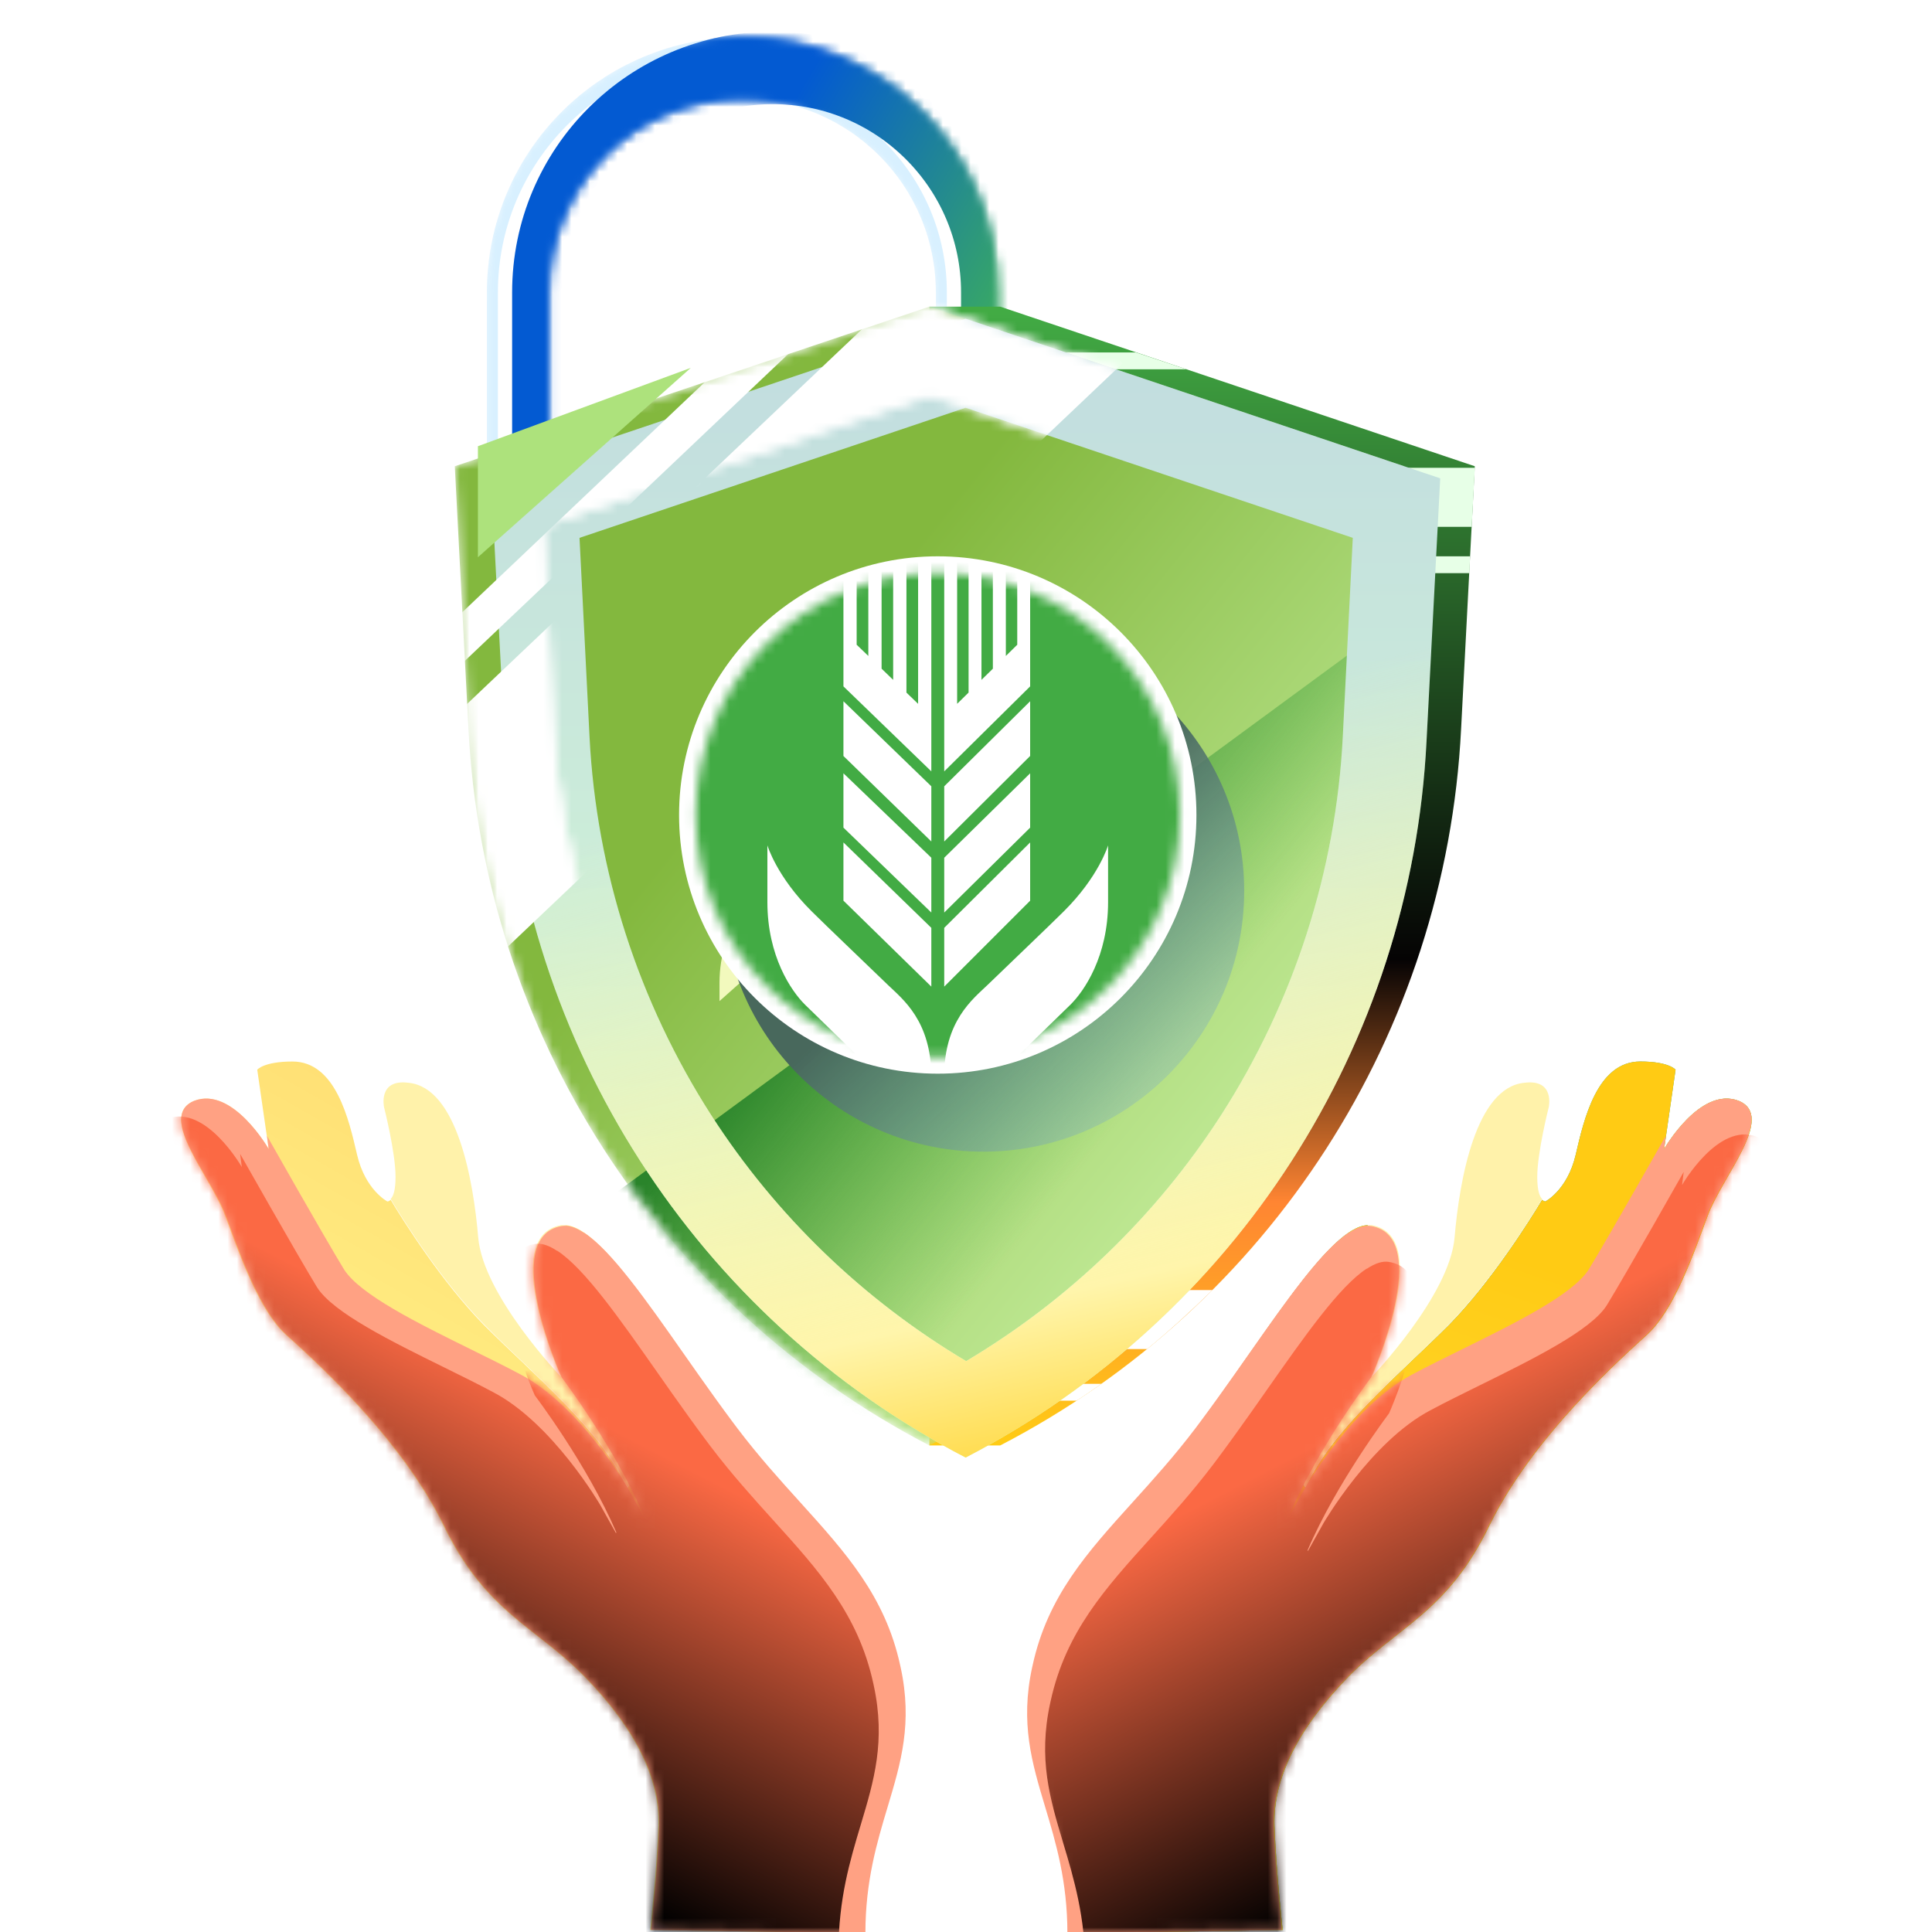 <svg width="208" height="208" viewBox="0 0 208 208" fill="none" xmlns="http://www.w3.org/2000/svg">
<g clip-path="url(#clip0_28140_169024)">
<mask id="mask0_28140_169024" style="mask-type:alpha" maskUnits="userSpaceOnUse" x="52" y="4" width="56" height="50">
<path fill-rule="evenodd" clip-rule="evenodd" d="M52.422 31.476C52.422 16.302 64.723 4 79.898 4C95.073 4 107.374 16.302 107.374 31.476V53.844H100.755V31.476C100.755 19.957 91.417 10.619 79.898 10.619C68.379 10.619 59.041 19.957 59.041 31.476V53.844H52.422V31.476Z" fill="black"/>
</mask>
<g mask="url(#mask0_28140_169024)">
<path fill-rule="evenodd" clip-rule="evenodd" d="M52.422 31.476C52.422 16.302 64.723 4 79.898 4C95.073 4 107.374 16.302 107.374 31.476V53.844H100.755V31.476C100.755 19.957 91.417 10.619 79.898 10.619C68.379 10.619 59.041 19.957 59.041 31.476V53.844H52.422V31.476Z" fill="#D8F0FF"/>
<g filter="url(#filter0_f_28140_169024)">
<path d="M103.239 53.844V31.476C103.239 18.129 92.419 7.31 79.073 7.31V7.31C65.726 7.31 54.906 18.129 54.906 31.476V53.844" stroke="white" stroke-width="2.602"/>
</g>
<g filter="url(#filter1_f_28140_169024)">
<path d="M107.372 53.844V31.476C107.372 18.129 96.552 7.31 83.206 7.31V7.31C69.859 7.31 59.039 18.129 59.039 31.476V53.844" stroke="url(#paint0_linear_28140_169024)" stroke-width="7.807"/>
</g>
</g>
<mask id="mask1_28140_169024" style="mask-type:alpha" maskUnits="userSpaceOnUse" x="52" y="4" width="56" height="50">
<path fill-rule="evenodd" clip-rule="evenodd" d="M52.422 31.476C52.422 16.302 64.723 4 79.898 4C95.073 4 107.374 16.302 107.374 31.476V53.844H100.755V31.476C100.755 19.957 91.417 10.619 79.898 10.619C68.379 10.619 59.041 19.957 59.041 31.476V53.844H52.422V31.476Z" fill="black"/>
</mask>
<g mask="url(#mask1_28140_169024)">
<path fill-rule="evenodd" clip-rule="evenodd" d="M52.422 31.476C52.422 16.302 64.723 4 79.898 4C95.073 4 107.374 16.302 107.374 31.476V53.844H100.755V31.476C100.755 19.957 91.417 10.619 79.898 10.619C68.379 10.619 59.041 19.957 59.041 31.476V53.844H52.422V31.476Z" fill="#D8F0FF"/>
<g filter="url(#filter2_f_28140_169024)">
<path d="M103.239 53.844V31.476C103.239 18.129 92.419 7.31 79.073 7.31V7.31C65.726 7.31 54.906 18.129 54.906 31.476V53.844" stroke="white" stroke-width="2.602"/>
</g>
<g filter="url(#filter3_f_28140_169024)">
<path d="M107.372 53.844V31.476C107.372 18.129 96.552 7.31 83.206 7.31V7.31C69.859 7.31 59.039 18.129 59.039 31.476V53.844" stroke="url(#paint1_linear_28140_169024)" stroke-width="7.807"/>
</g>
</g>
<path d="M107.681 33.013H100.062V36.812L56.586 50.196L58.06 78.494C59.535 106.735 77.492 132.424 100.062 148.643V155.619H107.681C136.773 140.534 155.657 111.215 157.302 78.494L158.776 50.196L107.681 33.013Z" fill="url(#paint2_linear_28140_169024)"/>
<path d="M87.656 39.761H127.75L122.306 37.947H93.044L87.656 39.761Z" fill="#E7FFE7"/>
<path d="M84.883 138.89C87.094 141.101 89.42 143.2 91.915 145.241H123.502C125.94 143.256 128.266 141.101 130.534 138.89H84.883Z" fill="white"/>
<path d="M88.352 50.366V56.718H158.444L158.785 50.366H88.352Z" fill="#E7FFE7"/>
<path d="M115.909 150.799C116.816 150.231 117.667 149.608 118.574 148.984H96.344V150.799H115.909Z" fill="white"/>
<path d="M97.586 59.893V61.708H158.208L158.265 59.893H97.586Z" fill="#E7FFE7"/>
<mask id="mask2_28140_169024" style="mask-type:alpha" maskUnits="userSpaceOnUse" x="48" y="33" width="104" height="123">
<path d="M100.056 155.619C129.148 140.534 148.032 111.215 149.677 78.494L151.151 50.196L100.056 33.013L48.961 50.196L50.435 78.494C52.08 111.215 71.021 140.534 100.056 155.619Z" fill="#42AB44"/>
</mask>
<g mask="url(#mask2_28140_169024)">
<path d="M100.056 155.619C129.148 140.534 148.032 111.215 149.677 78.494L151.151 50.196L100.056 33.013L48.961 50.196L50.435 78.494C52.08 111.215 71.021 140.534 100.056 155.619Z" fill="url(#paint3_linear_28140_169024)"/>
<g style="mix-blend-mode:screen">
<path d="M147.176 97.378L152.962 64.738L56.25 135.803L107.675 165.468L147.176 97.378Z" fill="url(#paint4_linear_28140_169024)"/>
</g>
</g>
<g filter="url(#filter4_d_28140_169024)">
<path d="M100.056 42.597L141.738 56.604L140.66 78.04C139.923 92.501 135.386 106.565 127.56 118.757C120.585 129.589 111.171 138.662 100.113 145.241C89.055 138.662 79.641 129.589 72.665 118.757C64.84 106.565 60.303 92.501 59.566 78.04L58.488 56.604L100.056 42.597ZM100.056 33.013L48.961 50.196L50.435 78.494C52.137 111.158 71.021 140.534 100.056 155.619C129.148 140.534 148.032 111.215 149.677 78.494L151.151 50.196L100.056 33.013Z" fill="url(#paint5_linear_28140_169024)"/>
<path d="M100.056 42.597L141.738 56.604L140.66 78.04C139.923 92.501 135.386 106.565 127.56 118.757C120.585 129.589 111.171 138.662 100.113 145.241C89.055 138.662 79.641 129.589 72.665 118.757C64.84 106.565 60.303 92.501 59.566 78.04L58.488 56.604L100.056 42.597ZM100.056 33.013L48.961 50.196L50.435 78.494C52.137 111.158 71.021 140.534 100.056 155.619C129.148 140.534 148.032 111.215 149.677 78.494L151.151 50.196L100.056 33.013Z" fill="url(#paint6_linear_28140_169024)"/>
</g>
<g filter="url(#filter5_f_28140_169024)">
<path d="M51.453 48.041V59.992L74.371 39.605L51.453 48.041Z" fill="#ADE27C"/>
</g>
<g filter="url(#filter6_f_28140_169024)">
<path d="M77.461 105.811V107.778L100.378 87.391L86.83 92.378C81.201 94.451 77.461 99.813 77.461 105.811Z" fill="#F2F9BD"/>
</g>
<mask id="mask3_28140_169024" style="mask-type:alpha" maskUnits="userSpaceOnUse" x="48" y="33" width="104" height="123">
<path d="M100.056 42.597L141.738 56.604L140.66 78.04C139.923 92.501 135.386 106.565 127.56 118.757C120.585 129.589 111.171 138.662 100.113 145.241C89.055 138.662 79.641 129.589 72.665 118.757C64.84 106.565 60.303 92.501 59.566 78.04L58.488 56.604L100.056 42.597ZM100.056 33.013L48.961 50.196L50.435 78.494C52.137 111.158 71.021 140.534 100.056 155.619C129.148 140.534 148.032 111.215 149.677 78.494L151.151 50.196L100.056 33.013Z" fill="url(#paint7_linear_28140_169024)"/>
<path d="M100.056 42.597L141.738 56.604L140.66 78.04C139.923 92.501 135.386 106.565 127.56 118.757C120.585 129.589 111.171 138.662 100.113 145.241C89.055 138.662 79.641 129.589 72.665 118.757C64.84 106.565 60.303 92.501 59.566 78.04L58.488 56.604L100.056 42.597ZM100.056 33.013L48.961 50.196L50.435 78.494C52.137 111.158 71.021 140.534 100.056 155.619C129.148 140.534 148.032 111.215 149.677 78.494L151.151 50.196L100.056 33.013Z" fill="black"/>
</mask>
<g mask="url(#mask3_28140_169024)">
<rect x="97.547" y="20.576" width="3.989" height="87.882" transform="rotate(46.501 97.547 20.576)" fill="white"/>
<rect x="105.727" y="23.177" width="21.975" height="102.604" transform="rotate(46.501 105.727 23.177)" fill="white"/>
</g>
<g style="mix-blend-mode:multiply" filter="url(#filter7_f_28140_169024)">
<path d="M133.951 95.907C133.951 111.416 121.379 123.988 105.87 123.988C90.361 123.988 77.789 111.416 77.789 95.907C77.789 80.398 90.361 67.826 105.87 67.826C121.379 67.826 133.951 80.398 133.951 95.907Z" fill="url(#paint8_linear_28140_169024)"/>
</g>
<path d="M128.809 87.743C128.809 103.124 116.34 115.593 100.959 115.593C85.578 115.593 73.109 103.124 73.109 87.743C73.109 72.362 85.578 59.893 100.959 59.893C116.34 59.893 128.809 72.362 128.809 87.743Z" fill="white"/>
<mask id="mask4_28140_169024" style="mask-type:alpha" maskUnits="userSpaceOnUse" x="74" y="61" width="54" height="53">
<path d="M127.025 87.743C127.025 102.137 115.356 113.806 100.962 113.806C86.567 113.806 74.898 102.137 74.898 87.743C74.898 73.349 86.567 61.68 100.962 61.68C115.356 61.68 127.025 73.349 127.025 87.743Z" fill="white"/>
</mask>
<g mask="url(#mask4_28140_169024)">
<path d="M128.778 87.743C128.778 103.105 116.325 115.558 100.963 115.558C85.602 115.558 73.148 103.105 73.148 87.743C73.148 72.381 85.602 59.928 100.963 59.928C116.325 59.928 128.778 72.381 128.778 87.743Z" fill="#42AB44"/>
<path d="M101.656 106.219L110.906 96.97V90.696L101.656 99.891V106.219Z" fill="white"/>
<path d="M101.656 90.594L110.906 81.388V75.496L101.656 84.653V90.594Z" fill="white"/>
<path d="M98.844 75.775L97.588 74.566V60.081H96.158V73.194L94.912 71.989V60.081H93.484V70.618L92.228 69.413V60.081H90.805V73.897L100.267 83.046V60.081H98.844V75.775Z" fill="white"/>
<path d="M101.656 98.244L110.906 89.105V83.253L101.656 92.344V98.244Z" fill="white"/>
<path d="M90.805 96.966L100.267 106.219V99.892L90.805 90.696V96.966Z" fill="white"/>
<path d="M109.517 69.414L108.291 70.619V60.081H106.892V71.993L105.666 73.194V60.081H104.277V74.563L103.046 75.773V60.081H101.656V83.046L110.906 73.897V60.081H109.517V69.414Z" fill="white"/>
<path d="M90.805 81.391L100.267 90.594V84.653L90.805 75.496V81.391Z" fill="white"/>
<path d="M90.805 89.104L100.267 98.244V92.343L90.805 83.253V89.104Z" fill="white"/>
<path d="M82.617 91.011V97.117C82.617 102.953 85.19 106.699 86.666 108.161C87.532 109.005 96.321 117.556 96.442 117.677C99.179 120.32 99.657 121.192 100.266 122.694V115.931C100.266 109.904 97.176 107.567 95.59 106.036C91.889 102.461 89.405 100.11 87.41 98.141C83.617 94.389 82.617 91.011 82.617 91.011Z" fill="white"/>
<path d="M119.297 91.011V97.117C119.297 102.953 116.724 106.699 115.248 108.161C114.382 109.005 105.593 117.556 105.472 117.677C102.735 120.32 102.257 121.192 101.648 122.694V115.931C101.648 109.904 104.738 107.567 106.325 106.036C110.025 102.461 112.509 100.11 114.504 98.141C118.297 94.389 119.297 91.011 119.297 91.011Z" fill="white"/>
</g>
<path d="M187.176 118.513C183.034 116.927 179.157 123.712 179.157 123.712L180.391 115.164C180.391 115.164 179.686 114.283 176.602 114.283C171.931 114.283 170.521 120.54 169.64 124.329C168.759 128.118 166.38 129.352 166.38 129.352C166.38 129.352 166.203 129.352 166.027 129.175C164.705 131.378 160.564 137.987 155.982 142.658C150.342 148.298 143.557 153.761 140.561 160.194L137.653 156.316L147.258 131.907C143.116 131.995 136.155 143.892 128.929 153.585C121.438 163.63 113.596 168.565 111.217 179.492C108.837 190.419 115.006 195.618 115.006 208.131L138.093 207.779C138.093 207.779 137.388 201.522 137.212 196.587C137.036 191.564 139.679 186.189 145.055 180.638C150.43 175.086 155.805 173.676 160.388 164.159C165.058 154.642 174.487 146.271 177.395 143.627C180.215 140.984 182.241 135.256 183.827 130.938C185.414 126.62 191.23 120.187 187.176 118.513Z" fill="#88BBFB"/>
<path d="M187.176 118.513C183.034 116.927 179.157 123.712 179.157 123.712L180.391 115.164C180.391 115.164 179.686 114.283 176.602 114.283C171.931 114.283 170.521 120.54 169.64 124.329C168.759 128.118 166.38 129.352 166.38 129.352C166.38 129.352 166.203 129.352 166.027 129.175C164.705 131.378 160.564 137.987 155.982 142.658C150.342 148.298 143.557 153.761 140.561 160.194L137.653 156.316L147.258 131.907C143.116 131.995 136.155 143.892 128.929 153.585C121.438 163.63 113.596 168.565 111.217 179.492C108.837 190.419 115.006 195.618 115.006 208.131L138.093 207.779C138.093 207.779 137.388 201.522 137.212 196.587C137.036 191.564 139.679 186.189 145.055 180.638C150.43 175.086 155.805 173.676 160.388 164.159C165.058 154.642 174.487 146.271 177.395 143.627C180.215 140.984 182.241 135.256 183.827 130.938C185.414 126.62 191.23 120.187 187.176 118.513Z" fill="url(#paint9_linear_28140_169024)"/>
<path d="M187.176 118.513C183.034 116.927 179.157 123.712 179.157 123.712L180.391 115.164C180.391 115.164 179.686 114.283 176.602 114.283C171.931 114.283 170.521 120.54 169.64 124.329C168.759 128.118 166.38 129.352 166.38 129.352C166.38 129.352 166.203 129.352 166.027 129.175C164.705 131.378 160.564 137.987 155.982 142.658C150.342 148.298 143.557 153.761 140.561 160.194L137.653 156.316L147.258 131.907C143.116 131.995 136.155 143.892 128.929 153.585C121.438 163.63 113.596 168.565 111.217 179.492C108.837 190.419 115.006 195.618 115.006 208.131L138.093 207.779C138.093 207.779 137.388 201.522 137.212 196.587C137.036 191.564 139.679 186.189 145.055 180.638C150.43 175.086 155.805 173.676 160.388 164.159C165.058 154.642 174.487 146.271 177.395 143.627C180.215 140.984 182.241 135.256 183.827 130.938C185.414 126.62 191.23 120.187 187.176 118.513Z" fill="url(#paint10_linear_28140_169024)"/>
<path d="M187.176 118.513C183.034 116.927 179.157 123.712 179.157 123.712L180.391 115.164C180.391 115.164 179.686 114.283 176.602 114.283C171.931 114.283 170.521 120.54 169.64 124.329C168.759 128.118 166.38 129.352 166.38 129.352C166.38 129.352 166.203 129.352 166.027 129.175C164.705 131.378 160.564 137.987 155.982 142.658C150.342 148.298 143.557 153.761 140.561 160.194L137.653 156.316L147.258 131.907C143.116 131.995 136.155 143.892 128.929 153.585C121.438 163.63 113.596 168.565 111.217 179.492C108.837 190.419 115.006 195.618 115.006 208.131L138.093 207.779C138.093 207.779 137.388 201.522 137.212 196.587C137.036 191.564 139.679 186.189 145.055 180.638C150.43 175.086 155.805 173.676 160.388 164.159C165.058 154.642 174.487 146.271 177.395 143.627C180.215 140.984 182.241 135.256 183.827 130.938C185.414 126.62 191.23 120.187 187.176 118.513Z" fill="url(#paint11_linear_28140_169024)"/>
<path d="M140.563 160.106C143.559 153.673 150.345 148.298 155.984 142.57C160.567 137.899 164.708 131.29 166.03 129.087C165.766 128.823 165.501 128.206 165.501 126.708C165.501 124.065 166.735 119.218 166.735 119.218C166.735 119.218 167.44 116.134 164.091 116.574C158.892 117.103 157.13 126.972 156.601 133.229C156.072 139.486 147.701 148.209 147.701 148.209C147.701 148.209 154.486 133.141 147.701 131.907C147.613 131.907 147.437 131.907 147.26 131.907L137.655 156.228L140.563 160.106Z" fill="#FFF2AA"/>
<path fill-rule="evenodd" clip-rule="evenodd" d="M179.155 123.712C179.155 123.712 183.032 116.927 187.174 118.513C190.01 119.685 187.972 123.185 185.949 126.66C185.08 128.153 184.214 129.641 183.737 130.938C183.677 131.103 183.616 131.27 183.554 131.439C181.995 135.689 180.017 141.085 177.305 143.627C177.209 143.715 177.105 143.808 176.996 143.908C173.779 146.825 164.814 154.957 160.297 164.159C157.19 170.614 153.717 173.34 150.127 176.157C148.424 177.494 146.694 178.852 144.965 180.638C139.589 186.189 136.946 191.565 137.122 196.588C137.298 201.522 138.003 207.779 138.003 207.779L114.916 208.131C114.916 202.514 113.673 198.371 112.518 194.521C111.1 189.796 109.815 185.514 111.126 179.492C111.142 179.423 111.157 179.353 111.173 179.284C112.791 171.851 117.037 167.155 121.956 161.714C124.126 159.315 126.427 156.771 128.691 153.783C128.74 153.717 128.789 153.651 128.839 153.585C128.956 153.43 129.073 153.274 129.19 153.117C130.42 151.469 131.641 149.763 132.841 148.068C133.378 147.308 133.909 146.55 134.435 145.8C138.545 139.939 142.291 134.598 145.229 132.701L145.207 132.74C146.095 132.147 146.901 131.872 147.61 131.995C154.395 133.141 147.61 148.297 147.61 148.297C147.61 148.297 141.963 155.728 138.822 163.07L138.884 163.102L140.559 160.106C140.559 160.106 145.669 151.294 152.102 147.945C153.686 147.099 155.498 146.206 157.366 145.285C163.086 142.464 169.321 139.39 171.048 136.666C173.251 133.053 179.331 122.302 179.331 122.302L179.155 123.712Z" fill="#FFA183"/>
<mask id="mask5_28140_169024" style="mask-type:alpha" maskUnits="userSpaceOnUse" x="110" y="118" width="79" height="91">
<path fill-rule="evenodd" clip-rule="evenodd" d="M179.163 123.712C179.163 123.712 183.04 116.927 187.182 118.513C190.018 119.685 187.98 123.185 185.957 126.66C185.088 128.153 184.222 129.641 183.745 130.938C183.685 131.103 183.623 131.27 183.562 131.439C182.003 135.689 180.025 141.085 177.312 143.627C177.216 143.715 177.113 143.808 177.003 143.908C173.787 146.825 164.821 154.957 160.305 164.159C157.197 170.614 153.725 173.34 150.135 176.157C148.432 177.494 146.702 178.852 144.972 180.638C139.597 186.189 136.953 191.565 137.13 196.588C137.306 201.522 138.011 207.779 138.011 207.779L114.923 208.131C114.923 202.514 113.68 198.371 112.525 194.521C111.108 189.796 109.823 185.514 111.134 179.492C111.15 179.421 111.165 179.351 111.181 179.28C112.8 171.849 117.045 167.155 121.964 161.715C124.131 159.318 126.429 156.776 128.691 153.792C128.743 153.724 128.795 153.654 128.846 153.585C128.97 153.421 129.094 153.256 129.218 153.091C130.433 151.461 131.64 149.775 132.827 148.099C133.371 147.328 133.91 146.56 134.443 145.8C138.553 139.939 142.299 134.598 145.237 132.701L145.215 132.74C146.103 132.147 146.909 131.872 147.618 131.995C154.403 133.141 147.618 148.297 147.618 148.297C147.618 148.297 141.97 155.728 138.829 163.07L138.892 163.102L140.566 160.106C140.566 160.106 145.677 151.294 152.11 147.945C153.693 147.099 155.506 146.206 157.374 145.285C163.094 142.464 169.329 139.39 171.056 136.666C173.259 133.053 179.339 122.302 179.339 122.302L179.163 123.712Z" fill="#FFA183"/>
</mask>
<g mask="url(#mask5_28140_169024)">
<g filter="url(#filter8_f_28140_169024)">
<path fill-rule="evenodd" clip-rule="evenodd" d="M181.093 127.576C181.093 127.576 184.97 120.791 189.112 122.377C191.947 123.548 189.91 127.048 187.887 130.524C187.018 132.017 186.151 133.505 185.675 134.802C185.614 134.967 185.553 135.134 185.491 135.302C183.933 139.553 181.954 144.949 179.242 147.491C179.146 147.579 179.043 147.672 178.933 147.772C175.717 150.689 166.751 158.82 162.235 168.023C159.127 174.478 155.655 177.203 152.065 180.021C150.361 181.358 148.632 182.715 146.902 184.502C141.527 190.053 138.883 195.429 139.059 200.451C139.236 205.386 139.941 211.643 139.941 211.643L116.853 211.995C116.853 206.378 115.61 202.234 114.455 198.385C113.037 193.66 111.753 189.378 113.064 183.356C113.08 183.284 113.096 183.212 113.112 183.141C114.731 175.712 118.976 171.017 123.894 165.578C126.061 163.182 128.359 160.64 130.62 157.657C130.672 157.588 130.724 157.518 130.776 157.449C130.9 157.284 131.025 157.119 131.149 156.953C132.363 155.325 133.569 153.64 134.754 151.966C135.299 151.194 135.839 150.425 136.372 149.664C140.483 143.803 144.228 138.462 147.166 136.564L147.145 136.603C148.032 136.011 148.838 135.735 149.547 135.859C156.333 137.004 149.547 152.161 149.547 152.161C149.547 152.161 143.9 159.592 140.759 166.934L140.822 166.966L142.496 163.97C142.496 163.97 147.607 155.158 154.04 151.809C155.623 150.963 157.436 150.069 159.303 149.148C165.024 146.328 171.258 143.253 172.986 140.53C175.189 136.917 181.269 126.166 181.269 126.166L181.093 127.576Z" fill="url(#paint12_linear_28140_169024)"/>
</g>
</g>
<path d="M20.91 118.513C25.052 116.927 28.929 123.712 28.929 123.712L27.695 115.164C27.695 115.164 28.4 114.283 31.484 114.283C36.155 114.283 37.565 120.54 38.446 124.329C39.327 128.118 41.706 129.352 41.706 129.352C41.706 129.352 41.883 129.352 42.059 129.175C43.38 131.378 47.522 137.987 52.104 142.658C57.744 148.298 64.529 153.761 67.525 160.194L70.433 156.316L60.828 131.907C64.97 131.995 71.931 143.892 79.157 153.585C86.647 163.63 94.49 168.565 96.869 179.492C99.249 190.419 93.08 195.618 93.08 208.131L69.993 207.779C69.993 207.779 70.698 201.522 70.874 196.587C71.05 191.564 68.407 186.189 63.031 180.638C57.656 175.086 52.281 173.676 47.698 164.159C43.028 154.642 33.599 146.271 30.691 143.627C27.871 140.984 25.845 135.256 24.259 130.938C22.672 126.62 16.856 120.187 20.91 118.513Z" fill="url(#paint13_linear_28140_169024)"/>
<path d="M67.523 160.106C64.526 153.673 57.741 148.298 52.102 142.57C47.519 137.899 43.378 131.29 42.056 129.087C42.32 128.823 42.585 128.206 42.585 126.708C42.585 124.065 41.351 119.218 41.351 119.218C41.351 119.218 40.646 116.134 43.995 116.574C49.194 117.103 50.956 126.972 51.485 133.229C52.014 139.486 60.385 148.209 60.385 148.209C60.385 148.209 53.6 133.141 60.385 131.907C60.473 131.907 60.649 131.907 60.825 131.907L70.431 156.228L67.523 160.106Z" fill="#FFF2AA"/>
<path fill-rule="evenodd" clip-rule="evenodd" d="M28.931 123.712C28.931 123.712 25.053 116.927 20.912 118.513C18.076 119.685 20.114 123.185 22.137 126.66C23.006 128.153 23.872 129.641 24.349 130.938C24.409 131.103 24.47 131.27 24.532 131.439C26.091 135.689 28.069 141.085 30.781 143.627C30.877 143.715 30.98 143.808 31.09 143.908C34.307 146.825 43.272 154.957 47.788 164.159C50.896 170.614 54.369 173.34 57.959 176.157C59.662 177.494 61.392 178.852 63.121 180.638C68.497 186.189 71.14 191.565 70.964 196.588C70.788 201.522 70.083 207.779 70.083 207.779L93.17 208.131C93.17 202.514 94.413 198.371 95.568 194.521C96.986 189.796 98.271 185.514 96.96 179.492C96.945 179.423 96.929 179.355 96.914 179.286C95.296 171.852 91.05 167.156 86.13 161.714C83.96 159.315 81.659 156.77 79.394 153.781C79.345 153.716 79.296 153.651 79.247 153.585C79.131 153.431 79.015 153.276 78.899 153.121C77.667 151.471 76.445 149.763 75.243 148.065C74.707 147.306 74.176 146.549 73.651 145.8C69.541 139.939 65.795 134.598 62.857 132.701L62.879 132.74C61.991 132.147 61.185 131.872 60.476 131.995C53.691 133.141 60.476 148.297 60.476 148.297C60.476 148.297 66.123 155.728 69.264 163.07L69.202 163.102L67.527 160.106C67.527 160.106 62.416 151.294 55.984 147.945C54.4 147.099 52.588 146.206 50.72 145.285C45 142.464 38.765 139.39 37.038 136.666C34.835 133.053 28.755 122.302 28.755 122.302L28.931 123.712Z" fill="#FFA183"/>
<mask id="mask6_28140_169024" style="mask-type:alpha" maskUnits="userSpaceOnUse" x="19" y="118" width="79" height="91">
<path fill-rule="evenodd" clip-rule="evenodd" d="M28.931 123.712C28.931 123.712 25.053 116.927 20.912 118.513C18.076 119.685 20.114 123.185 22.137 126.66C23.006 128.153 23.872 129.641 24.349 130.938C24.409 131.103 24.47 131.27 24.532 131.439C26.091 135.689 28.069 141.085 30.781 143.627C30.877 143.715 30.98 143.808 31.09 143.908C34.307 146.825 43.272 154.957 47.788 164.159C50.896 170.614 54.369 173.34 57.959 176.157C59.662 177.494 61.392 178.852 63.121 180.638C68.497 186.189 71.14 191.565 70.964 196.588C70.788 201.522 70.083 207.779 70.083 207.779L93.17 208.131C93.17 202.514 94.413 198.371 95.568 194.521C96.986 189.796 98.271 185.514 96.96 179.492C96.945 179.425 96.93 179.358 96.915 179.291C95.298 171.854 91.051 167.157 86.13 161.715C83.96 159.314 81.658 156.769 79.393 153.78C79.345 153.715 79.296 153.65 79.247 153.585C79.132 153.432 79.016 153.278 78.901 153.124C77.668 151.472 76.444 149.762 75.241 148.062C74.706 147.304 74.175 146.548 73.651 145.8C69.541 139.939 65.795 134.598 62.857 132.701L62.879 132.74C61.991 132.147 61.185 131.872 60.476 131.995C53.691 133.141 60.476 148.297 60.476 148.297C60.476 148.297 66.123 155.728 69.264 163.07L69.202 163.102L67.527 160.106C67.527 160.106 62.416 151.294 55.984 147.945C54.4 147.099 52.588 146.206 50.72 145.285C45 142.464 38.765 139.39 37.038 136.666C34.835 133.053 28.755 122.302 28.755 122.302L28.931 123.712Z" fill="#FFA183"/>
</mask>
<g mask="url(#mask6_28140_169024)">
<g filter="url(#filter9_f_28140_169024)">
<path fill-rule="evenodd" clip-rule="evenodd" d="M26.032 125.644C26.032 125.644 22.155 118.859 18.014 120.445C15.178 121.616 17.215 125.116 19.238 128.592C20.107 130.084 20.974 131.573 21.45 132.87C21.511 133.035 21.572 133.202 21.634 133.37C23.192 137.621 25.171 143.016 27.883 145.559C27.979 145.646 28.082 145.74 28.192 145.839C31.408 148.757 40.374 156.888 44.89 166.091C47.998 172.546 51.47 175.271 55.06 178.089C56.764 179.426 58.493 180.783 60.223 182.57C65.598 188.121 68.242 193.496 68.066 198.519C67.889 203.454 67.184 209.71 67.184 209.71L90.272 210.063C90.272 204.446 91.515 200.302 92.67 196.453C94.088 191.728 95.372 187.446 94.061 181.424C94.046 181.354 94.03 181.284 94.015 181.214C92.396 173.782 88.151 169.087 83.231 163.646C81.064 161.249 78.766 158.708 76.504 155.724C76.453 155.655 76.401 155.586 76.349 155.517C76.225 155.352 76.101 155.188 75.977 155.022C74.762 153.393 73.555 151.707 72.369 150.032C71.825 149.261 71.286 148.492 70.753 147.732C66.642 141.871 62.897 136.53 59.959 134.632L59.98 134.671C59.093 134.079 58.287 133.803 57.578 133.927C50.792 135.072 57.578 150.229 57.578 150.229C57.578 150.229 63.225 157.66 66.366 165.002L66.303 165.034L64.629 162.038C64.629 162.038 59.518 153.226 53.085 149.877C51.502 149.031 49.689 148.137 47.822 147.216C42.101 144.396 35.867 141.321 34.139 138.598C31.936 134.985 25.856 124.234 25.856 124.234L26.032 125.644Z" fill="url(#paint14_linear_28140_169024)"/>
</g>
</g>
</g>
<defs>
<filter id="filter0_f_28140_169024" x="52.3" y="4.707" width="53.54" height="50.438" filterUnits="userSpaceOnUse" color-interpolation-filters="sRGB">
<feFlood flood-opacity="0" result="BackgroundImageFix"/>
<feBlend mode="normal" in="SourceGraphic" in2="BackgroundImageFix" result="shape"/>
<feGaussianBlur stdDeviation="0.651" result="effect1_foregroundBlur_28140_169024"/>
</filter>
<filter id="filter1_f_28140_169024" x="49.928" y="-1.799" width="66.551" height="60.848" filterUnits="userSpaceOnUse" color-interpolation-filters="sRGB">
<feFlood flood-opacity="0" result="BackgroundImageFix"/>
<feBlend mode="normal" in="SourceGraphic" in2="BackgroundImageFix" result="shape"/>
<feGaussianBlur stdDeviation="2.602" result="effect1_foregroundBlur_28140_169024"/>
</filter>
<filter id="filter2_f_28140_169024" x="52.3" y="4.707" width="53.54" height="50.438" filterUnits="userSpaceOnUse" color-interpolation-filters="sRGB">
<feFlood flood-opacity="0" result="BackgroundImageFix"/>
<feBlend mode="normal" in="SourceGraphic" in2="BackgroundImageFix" result="shape"/>
<feGaussianBlur stdDeviation="0.651" result="effect1_foregroundBlur_28140_169024"/>
</filter>
<filter id="filter3_f_28140_169024" x="49.928" y="-1.799" width="66.551" height="60.848" filterUnits="userSpaceOnUse" color-interpolation-filters="sRGB">
<feFlood flood-opacity="0" result="BackgroundImageFix"/>
<feBlend mode="normal" in="SourceGraphic" in2="BackgroundImageFix" result="shape"/>
<feGaussianBlur stdDeviation="2.602" result="effect1_foregroundBlur_28140_169024"/>
</filter>
<filter id="filter4_d_28140_169024" x="48.961" y="31.712" width="108.694" height="127.811" filterUnits="userSpaceOnUse" color-interpolation-filters="sRGB">
<feFlood flood-opacity="0" result="BackgroundImageFix"/>
<feColorMatrix in="SourceAlpha" type="matrix" values="0 0 0 0 0 0 0 0 0 0 0 0 0 0 0 0 0 0 127 0" result="hardAlpha"/>
<feOffset dx="3.904" dy="1.301"/>
<feGaussianBlur stdDeviation="1.301"/>
<feComposite in2="hardAlpha" operator="out"/>
<feColorMatrix type="matrix" values="0 0 0 0 0.212 0 0 0 0 0.353 0 0 0 0 0.753 0 0 0 1 0"/>
<feBlend mode="normal" in2="BackgroundImageFix" result="effect1_dropShadow_28140_169024"/>
<feBlend mode="normal" in="SourceGraphic" in2="effect1_dropShadow_28140_169024" result="shape"/>
</filter>
<filter id="filter5_f_28140_169024" x="46.248" y="34.4" width="33.324" height="30.797" filterUnits="userSpaceOnUse" color-interpolation-filters="sRGB">
<feFlood flood-opacity="0" result="BackgroundImageFix"/>
<feBlend mode="normal" in="SourceGraphic" in2="BackgroundImageFix" result="shape"/>
<feGaussianBlur stdDeviation="2.602" result="effect1_foregroundBlur_28140_169024"/>
</filter>
<filter id="filter6_f_28140_169024" x="60.545" y="70.475" width="56.746" height="54.219" filterUnits="userSpaceOnUse" color-interpolation-filters="sRGB">
<feFlood flood-opacity="0" result="BackgroundImageFix"/>
<feBlend mode="normal" in="SourceGraphic" in2="BackgroundImageFix" result="shape"/>
<feGaussianBlur stdDeviation="8.458" result="effect1_foregroundBlur_28140_169024"/>
</filter>
<filter id="filter7_f_28140_169024" x="73.885" y="63.922" width="63.971" height="63.969" filterUnits="userSpaceOnUse" color-interpolation-filters="sRGB">
<feFlood flood-opacity="0" result="BackgroundImageFix"/>
<feBlend mode="normal" in="SourceGraphic" in2="BackgroundImageFix" result="shape"/>
<feGaussianBlur stdDeviation="1.952" result="effect1_foregroundBlur_28140_169024"/>
</filter>
<filter id="filter8_f_28140_169024" x="107.311" y="116.932" width="88.402" height="100.268" filterUnits="userSpaceOnUse" color-interpolation-filters="sRGB">
<feFlood flood-opacity="0" result="BackgroundImageFix"/>
<feBlend mode="normal" in="SourceGraphic" in2="BackgroundImageFix" result="shape"/>
<feGaussianBlur stdDeviation="2.602" result="effect1_foregroundBlur_28140_169024"/>
</filter>
<filter id="filter9_f_28140_169024" x="11.412" y="115" width="88.402" height="100.268" filterUnits="userSpaceOnUse" color-interpolation-filters="sRGB">
<feFlood flood-opacity="0" result="BackgroundImageFix"/>
<feBlend mode="normal" in="SourceGraphic" in2="BackgroundImageFix" result="shape"/>
<feGaussianBlur stdDeviation="2.602" result="effect1_foregroundBlur_28140_169024"/>
</filter>
<linearGradient id="paint0_linear_28140_169024" x1="83.206" y1="7.31" x2="119.757" y2="29.104" gradientUnits="userSpaceOnUse">
<stop offset="0.086" stop-color="#035AD2"/>
<stop offset="1" stop-color="#46BD48"/>
</linearGradient>
<linearGradient id="paint1_linear_28140_169024" x1="83.206" y1="7.31" x2="119.757" y2="29.104" gradientUnits="userSpaceOnUse">
<stop offset="0.086" stop-color="#035AD2"/>
<stop offset="1" stop-color="#46BD48"/>
</linearGradient>
<linearGradient id="paint2_linear_28140_169024" x1="107.681" y1="33.013" x2="107.681" y2="155.619" gradientUnits="userSpaceOnUse">
<stop offset="0.005" stop-color="#42AB44"/>
<stop offset="0.573" stop-color="#050304"/>
<stop offset="0.786" stop-color="#FF8532"/>
<stop offset="1" stop-color="#FFCC15"/>
</linearGradient>
<linearGradient id="paint3_linear_28140_169024" x1="76.332" y1="86.274" x2="130.228" y2="129.721" gradientUnits="userSpaceOnUse">
<stop stop-color="#83B83E"/>
<stop offset="1" stop-color="#C1EA97"/>
</linearGradient>
<linearGradient id="paint4_linear_28140_169024" x1="104.606" y1="84.259" x2="132.02" y2="106.49" gradientUnits="userSpaceOnUse">
<stop stop-color="#2A842B"/>
<stop offset="1" stop-color="#42AB44" stop-opacity="0"/>
</linearGradient>
<linearGradient id="paint5_linear_28140_169024" x1="100.056" y1="33.013" x2="100.056" y2="155.619" gradientUnits="userSpaceOnUse">
<stop stop-color="#C1DCE0"/>
<stop offset="1" stop-color="#D8FFD1"/>
</linearGradient>
<linearGradient id="paint6_linear_28140_169024" x1="119.067" y1="161.675" x2="100.056" y2="79.741" gradientUnits="userSpaceOnUse">
<stop stop-color="#FFCC15"/>
<stop offset="0.298" stop-color="#FFF5AB"/>
<stop offset="1" stop-color="#FFF5AB" stop-opacity="0"/>
</linearGradient>
<linearGradient id="paint7_linear_28140_169024" x1="100.056" y1="33.013" x2="100.056" y2="155.619" gradientUnits="userSpaceOnUse">
<stop stop-color="#C1DCE0"/>
<stop offset="1" stop-color="#D8FFD1"/>
</linearGradient>
<linearGradient id="paint8_linear_28140_169024" x1="105.87" y1="95.907" x2="126.022" y2="118.26" gradientUnits="userSpaceOnUse">
<stop stop-color="#48685C"/>
<stop offset="1" stop-color="#89BAC1" stop-opacity="0.35"/>
</linearGradient>
<linearGradient id="paint9_linear_28140_169024" x1="119.762" y1="208.131" x2="165.091" y2="159.084" gradientUnits="userSpaceOnUse">
<stop stop-color="#93BE4C"/>
<stop offset="1" stop-color="#93BE4C" stop-opacity="0"/>
</linearGradient>
<linearGradient id="paint10_linear_28140_169024" x1="166.828" y1="136.467" x2="142.713" y2="205.723" gradientUnits="userSpaceOnUse">
<stop stop-color="#7DC15D"/>
<stop offset="1" stop-color="#FEE54F"/>
</linearGradient>
<linearGradient id="paint11_linear_28140_169024" x1="166.828" y1="136.467" x2="142.713" y2="205.723" gradientUnits="userSpaceOnUse">
<stop stop-color="#FFCB14"/>
<stop offset="1" stop-color="#FEE54F"/>
</linearGradient>
<linearGradient id="paint12_linear_28140_169024" x1="126.4" y1="163.406" x2="151.513" y2="211.995" gradientUnits="userSpaceOnUse">
<stop stop-color="#FB6944"/>
<stop offset="0.818"/>
<stop offset="1" stop-color="#005ADD"/>
</linearGradient>
<linearGradient id="paint13_linear_28140_169024" x1="64.111" y1="106.828" x2="37.857" y2="153.146" gradientUnits="userSpaceOnUse">
<stop stop-color="#FFD56A"/>
<stop offset="1" stop-color="#FFF085"/>
</linearGradient>
<linearGradient id="paint14_linear_28140_169024" x1="80.725" y1="161.474" x2="55.612" y2="210.063" gradientUnits="userSpaceOnUse">
<stop stop-color="#FB6944"/>
<stop offset="0.818"/>
<stop offset="1" stop-color="#005ADD"/>
</linearGradient>
<clipPath id="clip0_28140_169024">
<rect width="208" height="208" fill="white"/>
</clipPath>
</defs>
</svg>
